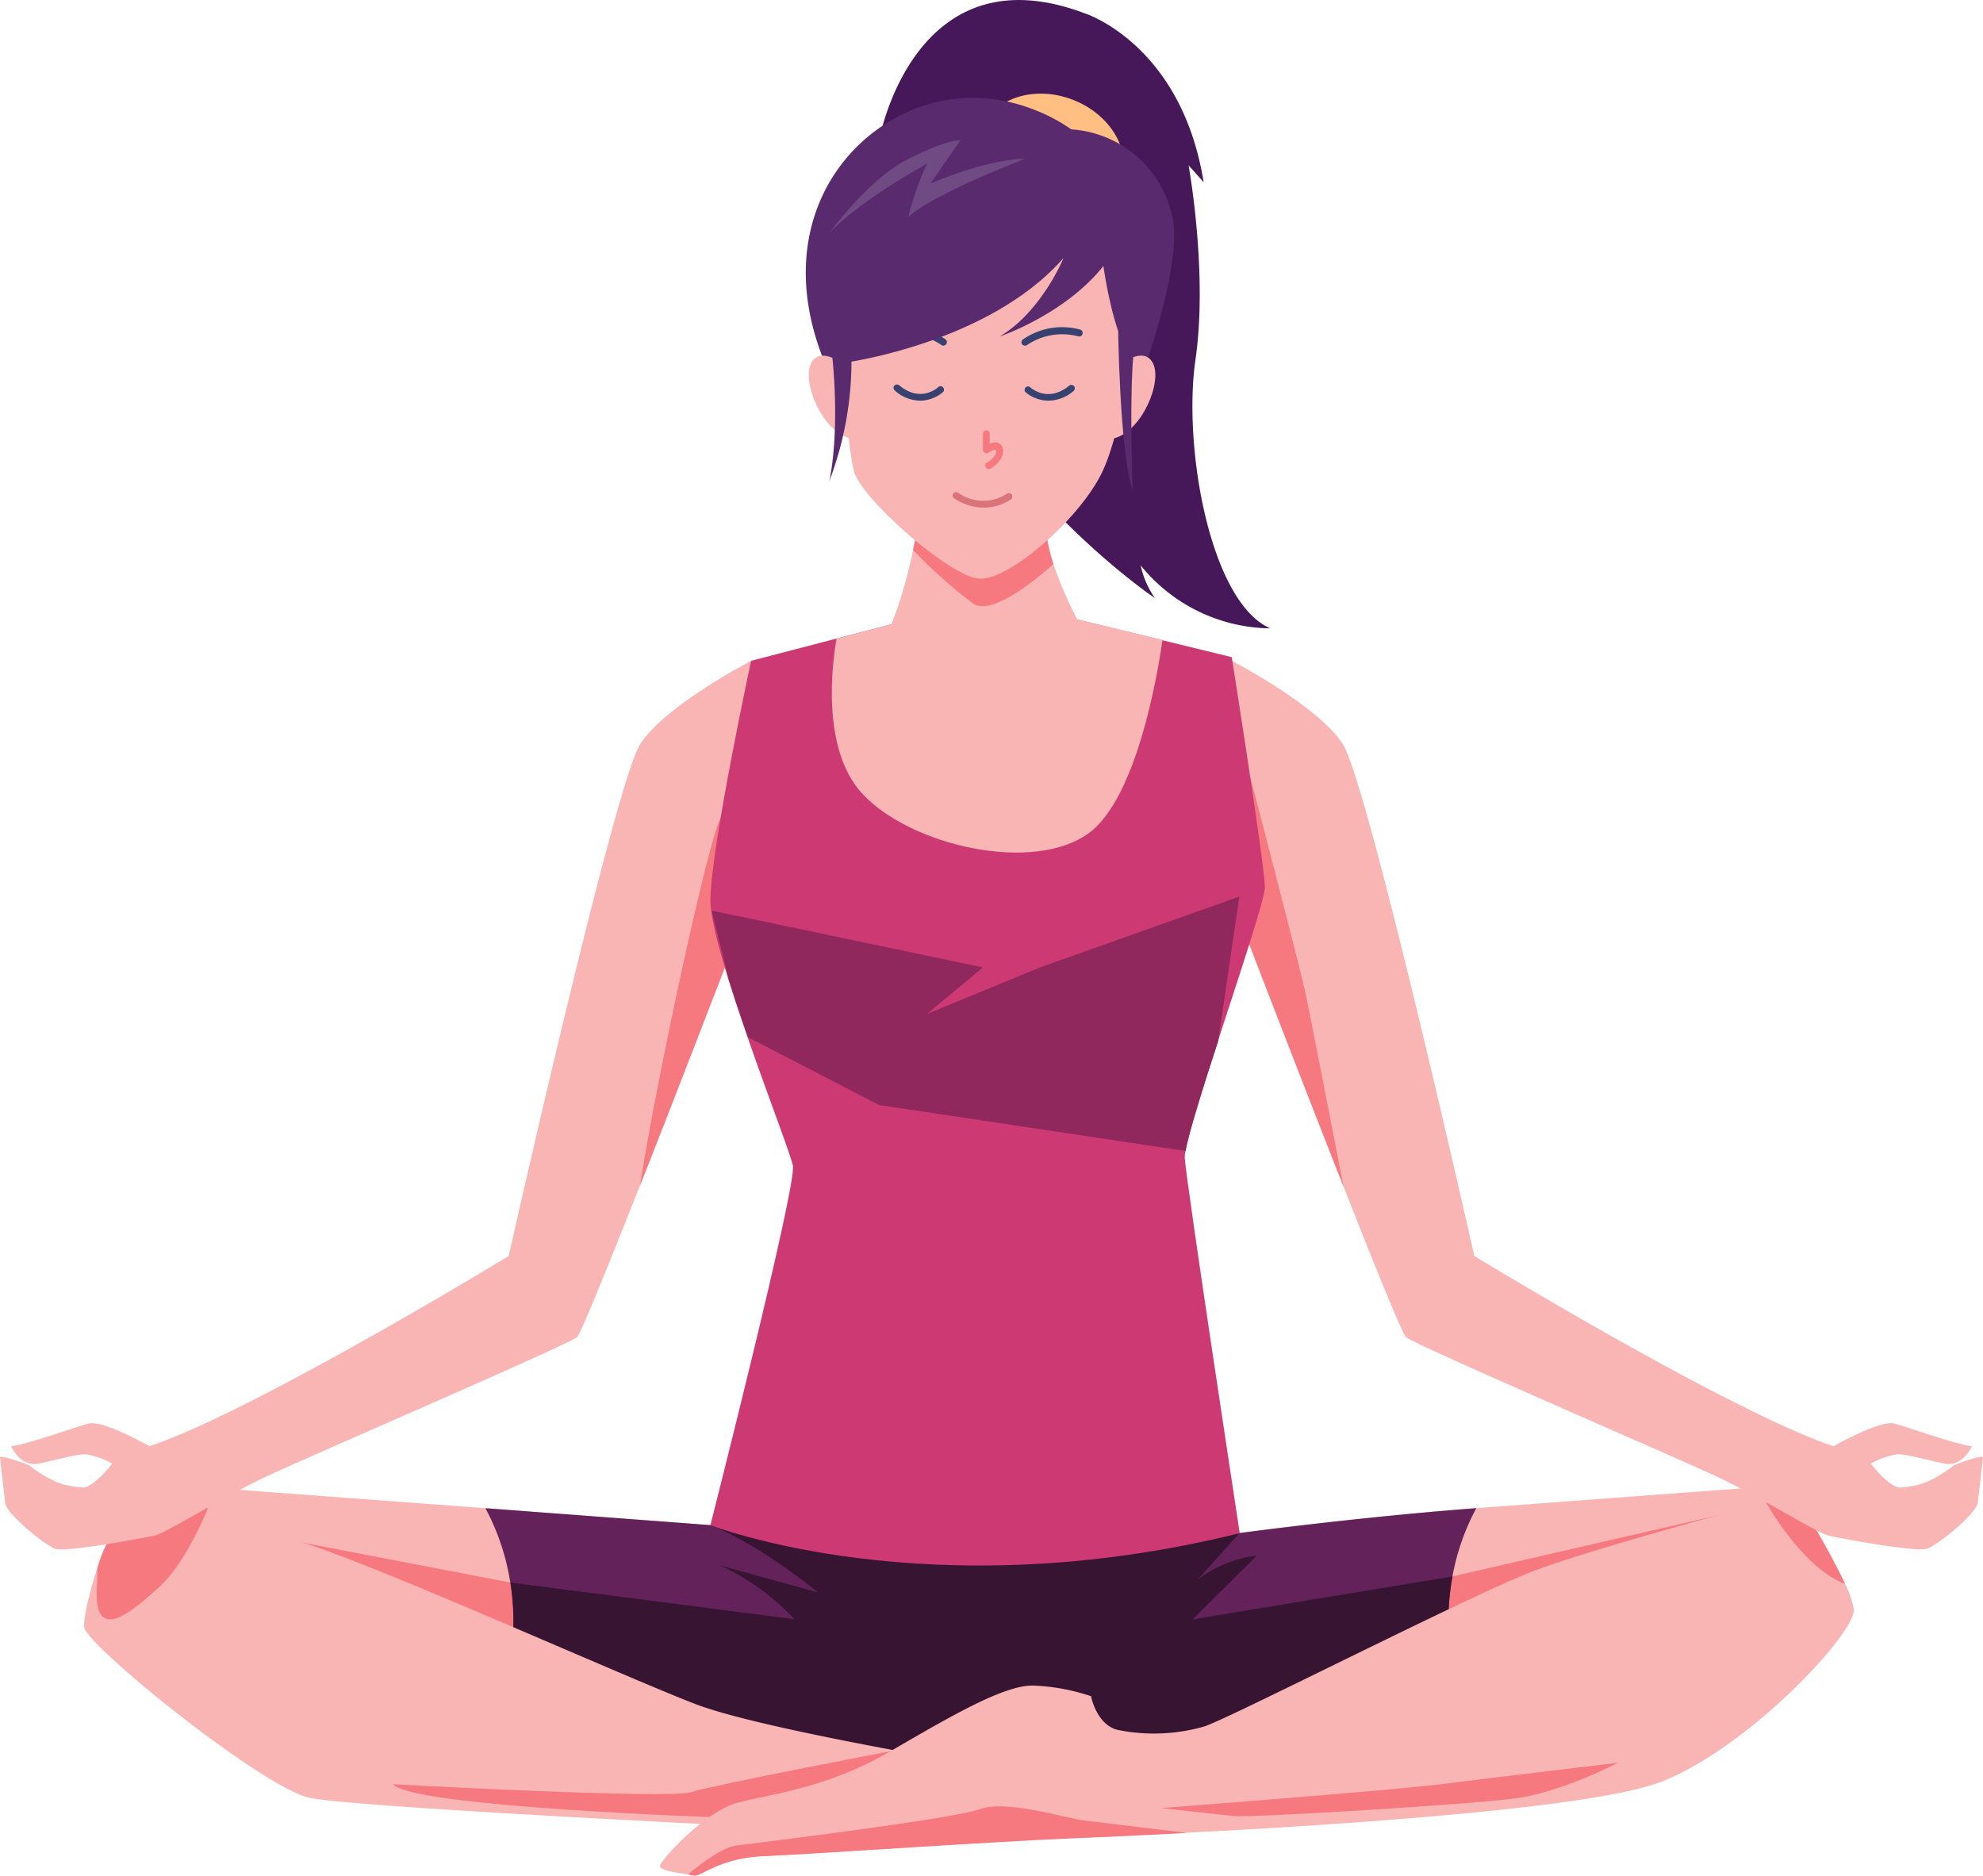 <?xml version="1.0" encoding="UTF-8"?> <svg xmlns="http://www.w3.org/2000/svg" viewBox="0 0 288.46 272.84"> <defs> <style>.cls-1{fill:#f8b5b3;}.cls-2{fill:#f77980;}.cls-3{fill:#63235a;}.cls-4{fill:#381433;}.cls-5{fill:#cd3973;}.cls-6{fill:#90275d;}.cls-7{fill:#461859;}.cls-8{fill:#ffbf82;}.cls-9{fill:#db747a;}.cls-10{fill:#374270;}.cls-11{fill:#592b6e;}.cls-12{fill:#704a82;}</style> </defs> <title>Ресурс 1</title> <g id="Слой_2" data-name="Слой 2"> <g id="OBJECTS"> <path class="cls-1" d="M142.71,222v42.58s25.63-3.69,51.39-7.64c7.19-1.1,14.38-2.22,21-3.28,8.16-1.31,15.51-2.54,21-3.54s9-1.76,9.92-2.19c5.22-2.51,21.29-15.68,20.13-19.55-.88-2.94-2.54-8.54-5.07-11a3.53,3.53,0,0,0-2.67-1.21c-1.4.06-10.92.76-22.79,1.65l-20.92,1.56c-17.1,1.28-34.45,3.62-34.45,3.62Z"></path> <path class="cls-2" d="M188.39,234.57l5.71,22.36c7.19-1.1,14.38-2.22,21-3.28,8.16-1.31,15.51-2.54,21-3.54l14.3-29.8Z"></path> <path class="cls-1" d="M142.71,222v42.58s-25.63-3.69-51.39-7.64c-7.19-1.1-14.38-2.22-21-3.28-8.16-1.31-15.51-2.54-21-3.54s-9-1.76-9.92-2.19c-5.22-2.51-21.29-15.68-20.13-19.55.88-2.94,2.54-8.54,5.07-11A3.53,3.53,0,0,1,27,216.18c1.4.06,10.92.76,22.79,1.65l20.92,1.56,32.68,2.46Z"></path> <path class="cls-2" d="M97,234.57l-5.71,22.36c-7.19-1.1-14.38-2.22-21-3.28-8.16-1.31-15.51-2.54-21-3.54L34.51,222.57Z"></path> <path class="cls-3" d="M215.13,253.65a42.42,42.42,0,0,1-2.64-6.45,36.39,36.39,0,0,1-1.36-17,33.86,33.86,0,0,1,3.62-10.82c-17.1,1.28-34.45,3.62-34.45,3.62l-22.62-1.07-15,.05-15-.05-24.39-.09-32.68-2.46a33.86,33.86,0,0,1,3.62,10.82,36.39,36.39,0,0,1-1.36,17,42.42,42.42,0,0,1-2.64,6.45c28.12,4.5,65.94,10,71.68,10.81l.74.11h0l.74-.11C149.19,263.63,187,258.15,215.13,253.65Z"></path> <path class="cls-4" d="M212.06,245.7a36.14,36.14,0,0,1-.93-15.49c.05-.31.11-.6.16-.9h0l-37.8,6.24,9.35-9.28a17.72,17.72,0,0,0-8.58,3.46L180.3,223l-22.62-1.07h-1.85l-13.12,5.77v-1.44l-15-4.34-24.39-.09c7.87,3.22,15.61,9.79,15.61,9.79l-14.19-3.92a35.08,35.08,0,0,1,10.84,7.83l-41.32-5.34a36.39,36.39,0,0,1-1.36,17l19.71,9.73L142,264.46l.74.11v-1.42c.17,0,49.94-6.52,53-7.68C198.36,254.49,208.9,247.74,212.06,245.7Z"></path> <path class="cls-1" d="M142.71,256.82v10.46s-90.65-4.07-97.81-5.81S12.45,239.21,12.25,236.7c-.11-1.47.81-5.3,1.89-8.55a18.71,18.71,0,0,1,2.18-5c1.41-1.58,8.4-6.15,8.4-6.15s2.12,1,5.53,2.39c3.61,1.48,8.65,3.42,14.13,5.11,10.65,3.29,47.23,19.74,56.91,23.42S142.71,256.82,142.71,256.82Z"></path> <path class="cls-2" d="M57.16,259.53s40.13,2.2,43.35,1.16,29.55-6.06,29.55-6.06l-3.68,7.42L105,264.37S60,262.89,57.16,259.53Z"></path> <path class="cls-2" d="M30.25,219.39s-3.16,7.89-7,11.37-9.68,8.77-9.16,0c.06-1,.08-1.83.08-2.61a18.71,18.71,0,0,1,2.18-5c1.41-1.58,8.4-6.15,8.4-6.15S26.84,218,30.25,219.39Z"></path> <path class="cls-1" d="M112.9,97.73l-3.36,32.32-1.72,4.48c-3,7.76-9.32,24.2-14.73,37.91-4.67,11.82-8.63,21.61-9.16,22.06-1.35,1.16-39,17.36-45.16,20.26S24.13,223,22.58,223.34s-12,2.31-14.19,2l-.2,0c-1.68-.52-7.23-5.16-7.42-6.65S0,211.92,0,211.92c.9-.13,4.25,1.23,4.25,1.23a19.16,19.16,0,0,0,4,2.45,12.28,12.28,0,0,0,4,.77c1.75-.38,4.07-3.48,4.07-3.48a12,12,0,0,0-3.87-1.36c-1.36,0-4.07.78-6.78,1.36s-4.06-2.52-4.06-2.52c2.13-.19,9.1-2.71,11.23-3.29s8.9,3.29,8.9,3.29C36.84,205.34,74,182.7,74,182.7s15.48-68.91,19.16-74.52,16.11-12.06,16.11-12.06l3.5,1.55Z"></path> <path class="cls-2" d="M107.82,109v25.58c-3,7.76-9.32,24.2-14.73,37.91,2.62-16.68,10.12-51,11.74-53.45C107,115.81,107.82,109,107.82,109Z"></path> <path class="cls-1" d="M269.67,234.12c.26,3.35-15,19.87-27.87,25-9.68,3.87-46.26,6.29-69.14,7.47-7.61.4-13.7.66-16.79.79-12.39.51-37.94,2.32-44.65,2.58s-9.29,3.09-10.32,2.83c-.2-.05-.49-.1-.84-.15-1.46-.22-3.86-.51-4.06-1.14s6.45-8,11.35-9.29,12.9-2.06,22.19-7.48,16.52-9.55,20.65-9.55a29.81,29.81,0,0,1,8.52,1.55s.77,4.13,3.87,4.9a26.5,26.5,0,0,0,12.64-.51c3.87-1.29,38.2-18.84,47.49-22.45,7.1-2.77,25.77-7.91,34.19-10.18l4.23-1.13s4.85,7.82,7.25,13A13.67,13.67,0,0,1,269.67,234.12Z"></path> <path class="cls-2" d="M268.38,230.39c-6.3-2.41-11.48-11.87-11.48-11.87l4.23-1.13S266,225.21,268.38,230.39Z"></path> <path class="cls-2" d="M172.66,266.62c-7.61.4-13.7.66-16.79.79-12.39.51-37.94,2.32-44.65,2.58s-9.29,3.09-10.32,2.83c-.2-.05-.49-.1-.84-.15,1.75-1.47,5-4,7.16-4.23,3.1-.39,31.49-3.87,35.36-5.29s12.77,1.42,15.22,1.67C159.11,265,166.27,265.83,172.66,266.62Z"></path> <path class="cls-2" d="M168.9,263s33.81-2.58,40.9-3.49,25.55-3.09,25.55-3.09-8.13,4.25-14.84,5.16-38.32,2.84-41,2.58S168.9,263,168.9,263Z"></path> <path class="cls-1" d="M288.46,211.92s-.58,5.23-.77,6.71-5.74,6.13-7.42,6.65-12.84-1.55-14.39-1.94-10-5.68-16.19-8.58-43.81-19.1-45.16-20.26c-.53-.45-4.47-10.17-9.1-21.93-7.38-18.69-16.51-42.52-16.51-42.52l-.69-6.68-2.67-25.64.13-.06,3.5-1.55s12.43,6.45,16.11,12.06,19.16,74.52,19.16,74.52,37.16,22.64,52.26,27.67c0,0,6.78-3.87,8.9-3.29s9.1,3.1,11.23,3.29c0,0-1.35,3.1-4.06,2.52s-5.42-1.36-6.78-1.36a12,12,0,0,0-3.87,1.36s2.32,3.1,4.07,3.48a12.28,12.28,0,0,0,4-.77,19.16,19.16,0,0,0,4-2.45S287.56,211.79,288.46,211.92Z"></path> <path class="cls-2" d="M195.43,172.57c-7.38-18.69-16.51-42.52-16.51-42.52l-.69-6.68,3.65-10.32s7.28,27.9,8.05,31.52C190.46,147.05,193.54,162.87,195.43,172.57Z"></path> <path class="cls-5" d="M172.34,168.38c.19,3.49,8,54.63,8,54.63-45.32,11.24-77-1.16-77-1.16s12.58-49.4,12-52.3-12-31.19-12-38.56,5.92-34.87,5.92-34.87l12.41-3.23,20.39-5.31c2.67.23,5.53.57,8.37,1l18.67,4.55,10.08,2.46S184,126,184,129.06,172.16,164.9,172.34,168.38Z"></path> <path class="cls-6" d="M106,142.43c.84,2.7,1.82,5.59,2.81,8.45l19.09,9.86,44.57,6.68h0c.46-2.64,2.5-9.1,4.74-16h0l3.07-21-29,10.3-16.45,6.78,8.15-6.78-39.46-8.27h0Z"></path> <path class="cls-1" d="M169.11,93.08c-.73,5.07-3.74,22.91-10.66,28.06-8.08,6-26,1.89-33-5.68-6.1-6.54-4.35-19.25-3.76-22.57l20.39-5.31c2.67.23,5.53.57,8.37,1Z"></path> <path class="cls-1" d="M159.74,95.21a38.07,38.07,0,0,1-14.9,4.26c-8.52.58-17.81-3.87-17.81-3.87,3-4,4.83-11,5.79-15.57.54-2.58.79-4.37.79-4.37H152a24.8,24.8,0,0,0,1.24,6.4A56.54,56.54,0,0,0,159.74,95.21Z"></path> <path class="cls-2" d="M153.24,82.06c-3.85,3.38-9.26,7.38-11.7,5.73A73.13,73.13,0,0,1,132.82,80c.54-2.58.79-4.37.79-4.37H152A24.8,24.8,0,0,0,153.24,82.06Z"></path> <path class="cls-7" d="M127.87,20.44s5-28,30.06-18.45c0,0,13.94,4.51,17.16,24.51l-2.19-2.45s2.84,15.61,1,28.26S176,87.53,184.77,91.4a24.59,24.59,0,0,1-18.84-9.16A13.07,13.07,0,0,0,168,87S129.67,61.34,127.87,20.44Z"></path> <path class="cls-8" d="M163,26.61c-1.76,4.52-7.7,6.43-13.28,4.27s-8.69-7.58-6.94-12.1,7.7-6.43,13.28-4.27S164.76,22.09,163,26.61Z"></path> <path class="cls-1" d="M122.19,48.47s1,16,2,20S138.25,84,142.51,84.18s14.13-8.32,17.62-15.1,5.41-24,5.22-28.84S146,19.73,134.58,27.08,122.19,48.47,122.19,48.47Z"></path> <path class="cls-2" d="M143.82,68.23a.5.5,0,0,1-.24-.94c.51-.28,1.5-1.08,1.31-1.8-.17-.14-.73.08-1.12.37a.49.49,0,0,1-.51,0,.49.49,0,0,1-.28-.44l0-2.32a.51.51,0,0,1,.49-.51h0a.5.5,0,0,1,.5.49l0,1.49a1.71,1.71,0,0,1,1.23-.14,1,1,0,0,1,.66.75c.37,1.37-1,2.53-1.79,3A.53.53,0,0,1,143.82,68.23Z"></path> <path class="cls-9" d="M143.12,73.84a7.94,7.94,0,0,1-4.35-1.36.5.5,0,0,1,.61-.8,6.32,6.32,0,0,0,7.12.13.49.49,0,0,1,.69.15.5.5,0,0,1-.15.69A7.15,7.15,0,0,1,143.12,73.84Z"></path> <path class="cls-10" d="M152.49,58.28a5.25,5.25,0,0,1-3.3-1.22.5.5,0,0,1,0-.7.5.5,0,0,1,.71,0c.1.09,2.54,2.27,5.63-.26a.5.5,0,0,1,.71.07.5.5,0,0,1-.07.7A5.68,5.68,0,0,1,152.49,58.28Z"></path> <path class="cls-10" d="M149.09,50.28a.52.52,0,0,1-.39-.19.5.5,0,0,1,.08-.7,10,10,0,0,1,8.31-1.46.5.5,0,0,1-.22,1,9.16,9.16,0,0,0-7.46,1.25A.51.51,0,0,1,149.09,50.28Z"></path> <path class="cls-10" d="M133.84,58.28a5.64,5.64,0,0,1-3.64-1.44.5.5,0,1,1,.63-.77c3.11,2.55,5.53.35,5.63.26a.5.5,0,0,1,.71,0,.5.5,0,0,1,0,.71A5.25,5.25,0,0,1,133.84,58.28Z"></path> <path class="cls-10" d="M137.24,50.28a.56.56,0,0,1-.32-.11,9.15,9.15,0,0,0-7.46-1.26.5.5,0,1,1-.22-1,10,10,0,0,1,8.31,1.46.49.49,0,0,1,.08.7A.52.52,0,0,1,137.24,50.28Z"></path> <path class="cls-11" d="M122.49,52.82s21.18-2.71,32.22-15.29c0,0-3.21,7.84-9.3,11.42,0,0,9.49-3.19,15.1-10.26,0,0,1.37,10,3.93,13l2.07,1.77s5.13-14.22,4.16-21.19a16.07,16.07,0,0,0-14.85-13.45s-9.92-7.65-22.16-3.2S112.42,34.44,120,52.82Z"></path> <path class="cls-12" d="M120.64,33.89s5.7-7.87,11.51-10.78,7.56-2.71,7.56-2.71l-4.36,6.29s8.32-3.58,13.74-3.58c0,0-13,4.94-16.94,8.42a40.32,40.32,0,0,1,2.72-7.74S125.19,29.08,120.64,33.89Z"></path> <path class="cls-1" d="M123.2,53.35s-3.79-3.26-5.2-.53,1.58,9.88,5.64,10.94Z"></path> <path class="cls-1" d="M162.5,53.35s3.8-3.26,5.21-.53-1.59,9.88-5.65,10.94Z"></path> <path class="cls-11" d="M121,51.28s1.3,10.35-.35,18.67a49.14,49.14,0,0,0,3.2-18.38Z"></path> <path class="cls-11" d="M162.64,47.31s.2,18.48,2.13,24c0,0-.68-17.52.48-22.26Z"></path> </g> </g> </svg> 